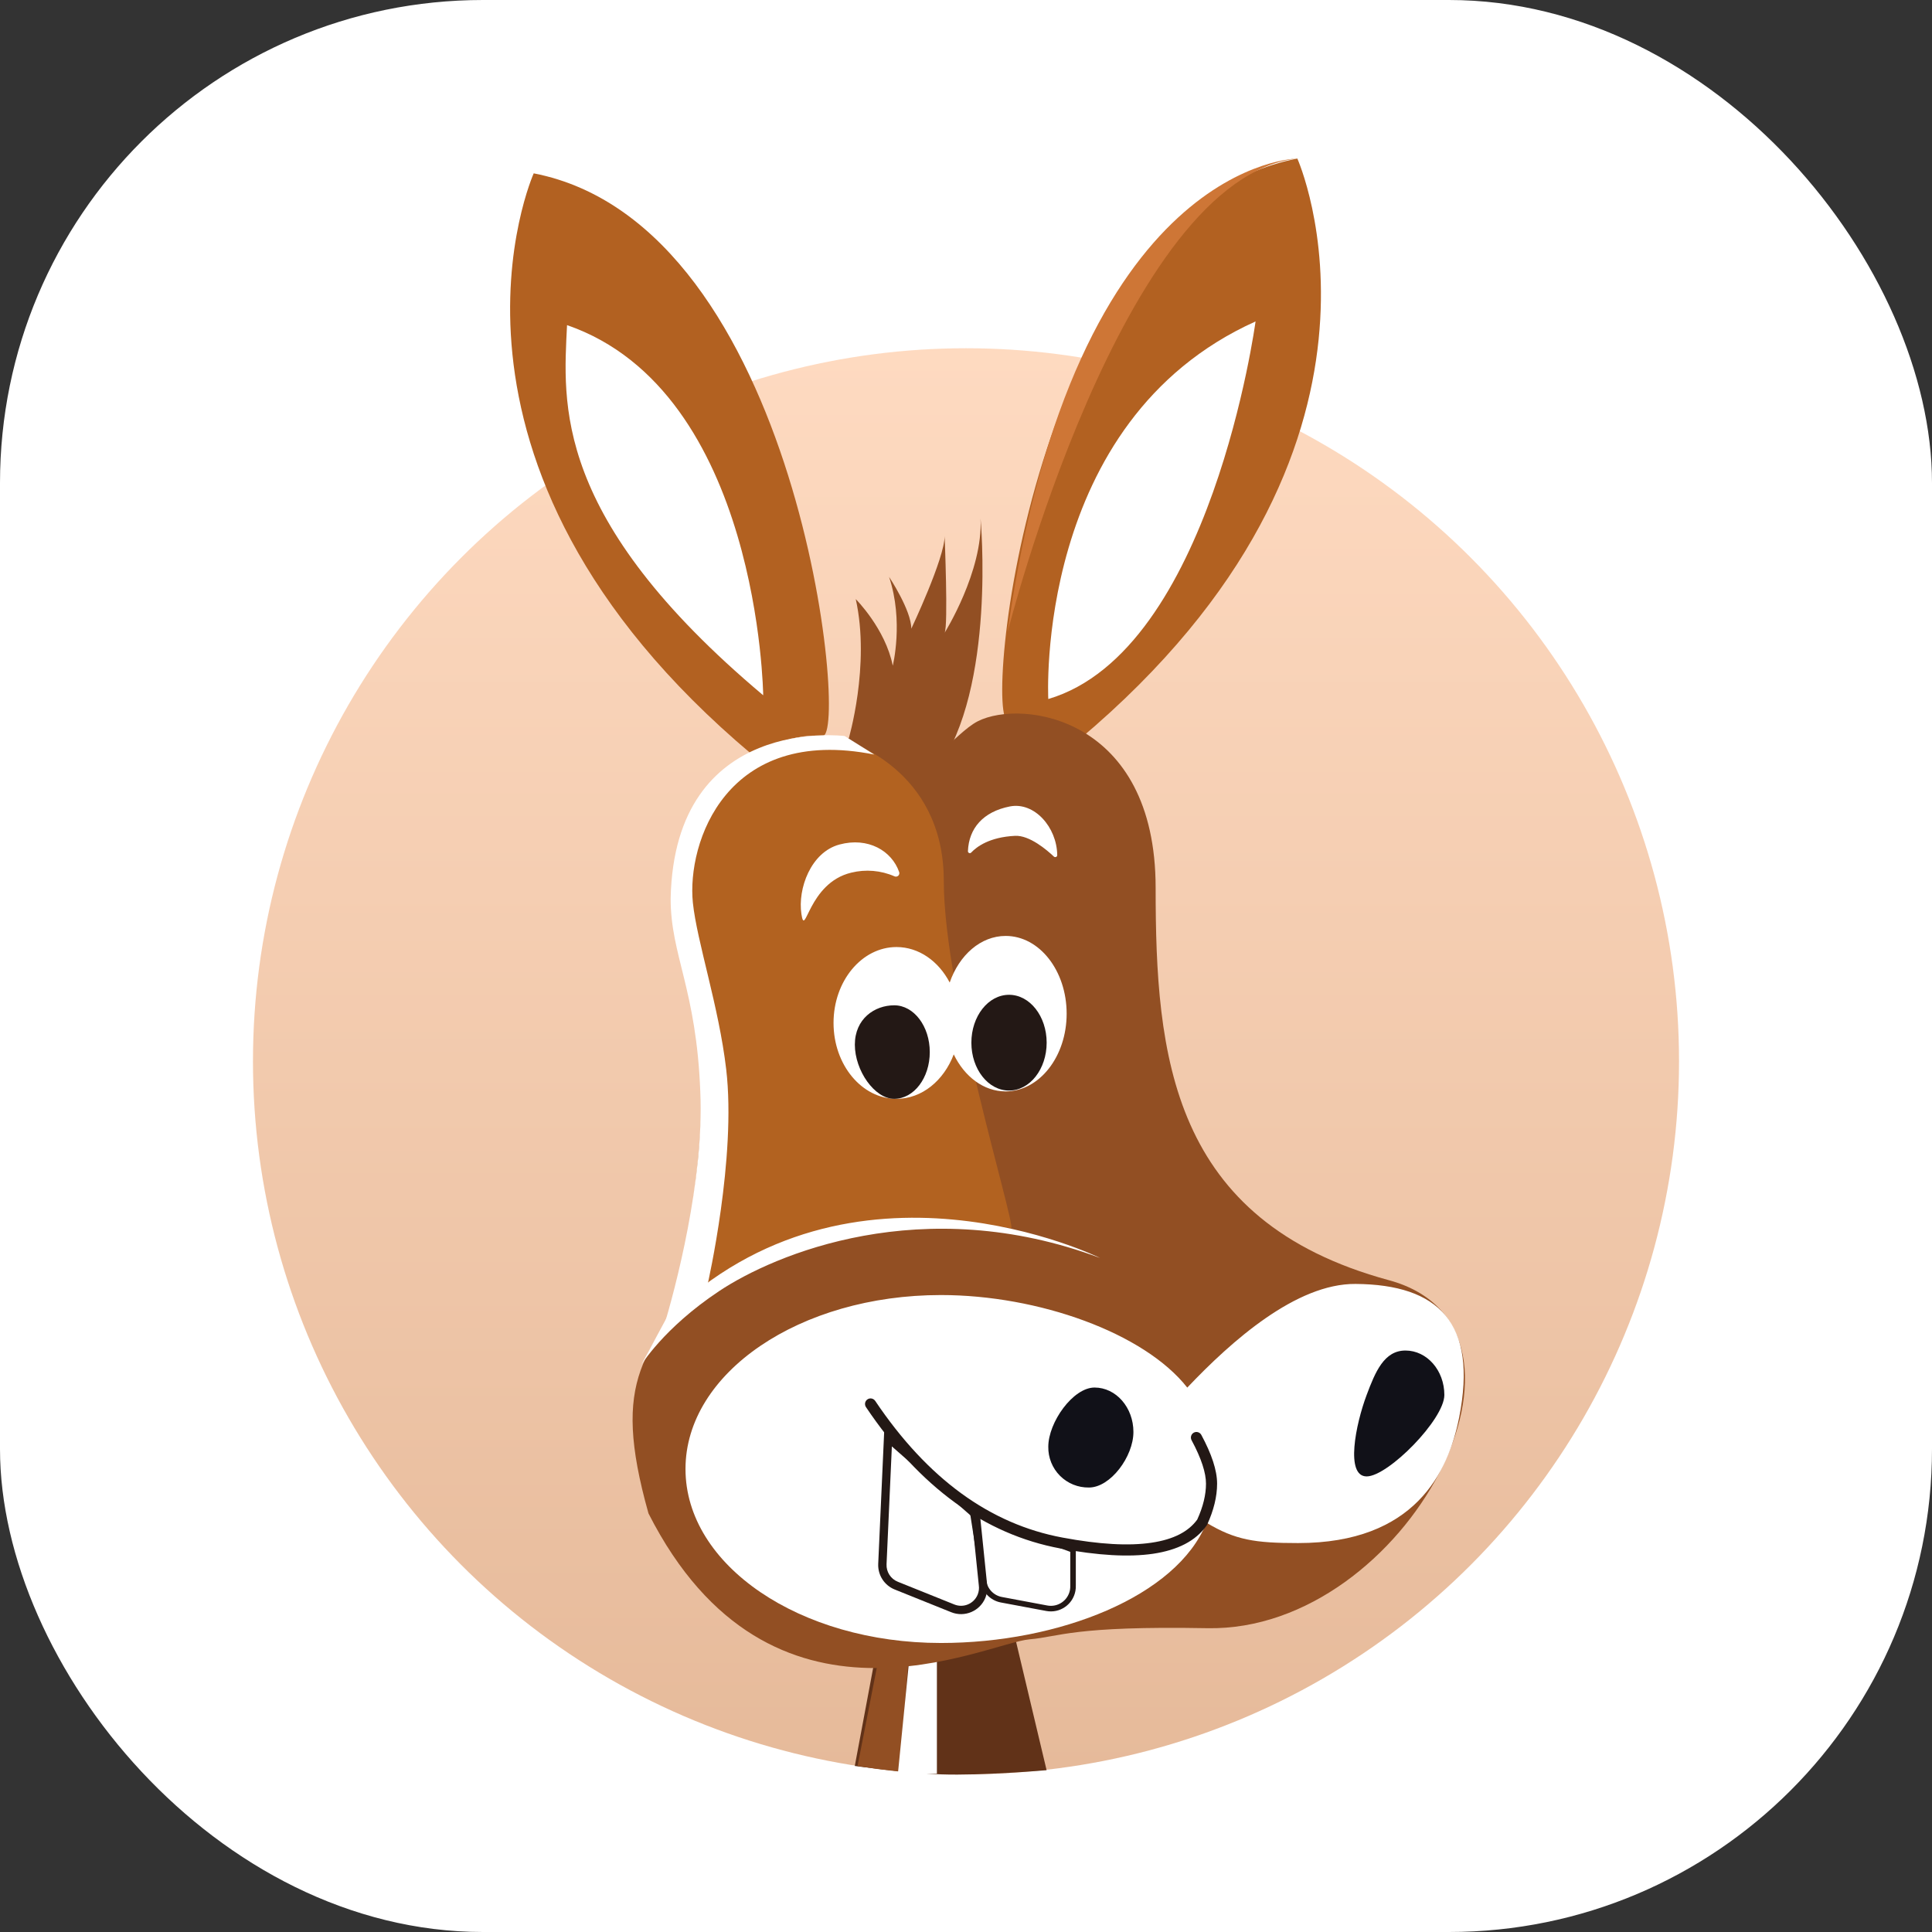 <svg width="32" height="32" viewBox="0 0 32 32" fill="none" xmlns="http://www.w3.org/2000/svg">
<rect x="0" y="0" width="32" height="32" fill="#333333" stroke="none"/>
<rect width="32" height="32" rx="8" fill="white"/>
<circle opacity="0.5" cx="16" cy="17.578" r="11.81" fill="url(#paint0_linear_1027_70)"/>
<path d="M17.335 29.32C17.335 29.32 16.269 29.413 15.586 29.389C15.026 29.369 14.158 29.25 14.158 29.25L14.872 25.436L16.427 25.5L17.335 29.32Z" fill="#613218"/>
<path d="M14.504 29.296C14.378 29.277 14.204 29.25 14.204 29.25L14.823 26.087H15.165L14.895 29.342C14.895 29.342 14.621 29.313 14.504 29.296Z" fill="#924F23"/>
<path d="M15.518 29.378H14.872L15.205 26.028L15.518 26.065V29.378Z" fill="white"/>
<path d="M8.84 2.871C8.84 2.871 6.694 7.654 12.457 12.498C12.457 12.498 13.071 12.13 13.622 12.191C14.066 12.24 13.255 3.729 8.84 2.871Z" fill="#B26121"/>
<path d="M21.488 2.626C21.488 2.626 23.634 7.409 17.871 12.252C17.871 12.252 17.485 11.823 16.706 11.946C16.265 12.015 17.074 3.484 21.488 2.626Z" fill="#B26121"/>
<path d="M9.392 5.385C9.33 6.672 9.14 8.573 12.641 11.516C12.641 11.516 12.58 6.488 9.392 5.385Z" fill="white"/>
<path d="M20.796 5.324C20.796 5.324 20.061 10.781 17.363 11.578C17.363 11.578 17.117 6.98 20.796 5.324Z" fill="white"/>
<path d="M21.488 2.626C21.506 2.626 17.792 2.626 16.688 10.474C16.688 10.474 18.589 2.933 21.488 2.626Z" fill="#CE7636"/>
<path d="M11.783 20.959C11.783 20.959 11.783 17.832 11.354 15.134C10.946 12.573 13.377 11.578 14.849 12.559C15.361 12.9 15.786 12.155 16.198 11.945C16.925 11.578 19.141 11.869 19.141 14.705C19.141 17.479 19.386 20.223 23.004 21.204C25.915 21.994 23.31 27.029 19.999 26.968C17.778 26.927 17.542 27.111 17.056 27.152C16.32 27.213 12.764 29.052 10.741 25.067C10.108 22.816 10.679 22.369 11.783 20.959Z" fill="#924F23"/>
<path d="M22.452 21.266C21.471 21.258 20.399 22.209 19.665 22.983C18.952 22.076 17.199 21.45 15.585 21.45C13.248 21.45 11.354 22.737 11.354 24.331C11.354 25.926 13.248 27.213 15.585 27.213C17.534 27.213 19.493 26.443 19.983 25.221C20.461 25.509 20.79 25.558 21.501 25.558C23.433 25.558 23.988 24.39 24.169 23.473C24.475 21.915 23.831 21.276 22.452 21.266Z" fill="white"/>
<path d="M18.773 23.718C18.773 24.125 18.393 24.638 18.037 24.638C17.857 24.641 17.684 24.571 17.557 24.444C17.43 24.317 17.36 24.143 17.363 23.963C17.363 23.557 17.773 22.982 18.129 22.982C18.485 22.982 18.773 23.312 18.773 23.718Z" fill="#111118"/>
<path d="M23.923 23.105C23.923 23.511 22.991 24.454 22.636 24.454C22.28 24.454 22.452 23.595 22.636 23.105C22.779 22.724 22.924 22.369 23.279 22.369C23.635 22.369 23.923 22.698 23.923 23.105Z" fill="#111118"/>
<path d="M14.052 12.253C14.052 12.253 14.419 11.026 14.174 9.923C14.174 9.923 14.665 10.413 14.787 11.026C14.787 11.026 14.971 10.291 14.726 9.555C14.726 9.555 15.094 10.107 15.094 10.413C15.094 10.413 15.646 9.248 15.646 8.88C15.646 8.88 15.707 10.364 15.646 10.481C15.646 10.481 16.285 9.46 16.241 8.588C16.241 8.588 16.504 11.394 15.523 12.743C15.523 12.743 14.849 12.866 14.052 12.253Z" fill="#924F23"/>
<path d="M14.008 12.269C14.008 12.269 15.632 12.721 15.632 14.589C15.632 16.456 16.812 20.23 16.75 20.346C16.75 20.346 13.255 19.61 11.108 21.818C11.108 21.818 11.967 18.568 11.476 16.422C11.063 14.613 11.071 12.325 14.008 12.269Z" fill="#B26220"/>
<path d="M16.657 15.502C16.242 15.502 15.887 15.82 15.73 16.274C15.546 15.921 15.22 15.686 14.849 15.686C14.273 15.686 13.806 16.249 13.806 16.943C13.806 17.637 14.273 18.2 14.849 18.2C15.27 18.2 15.632 17.898 15.797 17.464C15.974 17.832 16.293 18.077 16.655 18.077C17.214 18.077 17.667 17.501 17.667 16.79C17.667 16.078 17.216 15.502 16.657 15.502Z" fill="white"/>
<path d="M15.4 17.426C15.4 17.855 15.136 18.2 14.811 18.2C14.485 18.2 14.159 17.731 14.159 17.303C14.159 16.875 14.485 16.651 14.811 16.651C15.137 16.651 15.4 16.998 15.4 17.426Z" fill="#231815"/>
<path d="M16.713 18.063C17.057 18.063 17.336 17.708 17.336 17.27C17.336 16.832 17.057 16.477 16.713 16.477C16.368 16.477 16.089 16.832 16.089 17.27C16.089 17.708 16.368 18.063 16.713 18.063Z" fill="#231815"/>
<path d="M14.893 14.444C14.9 14.465 14.895 14.489 14.878 14.505C14.861 14.52 14.836 14.524 14.816 14.515C14.59 14.416 14.338 14.395 14.099 14.454C13.381 14.626 13.338 15.557 13.274 15.139C13.21 14.72 13.43 14.115 13.904 13.988C14.378 13.86 14.771 14.092 14.893 14.444Z" fill="white"/>
<path d="M17.511 14.163C17.511 14.177 17.504 14.188 17.492 14.194C17.48 14.199 17.466 14.197 17.456 14.188C17.34 14.078 17.052 13.832 16.813 13.844C16.384 13.865 16.174 14.028 16.086 14.121C16.077 14.131 16.063 14.134 16.051 14.128C16.039 14.123 16.031 14.111 16.032 14.098C16.047 13.721 16.282 13.444 16.728 13.357C17.131 13.279 17.505 13.699 17.511 14.163Z" fill="white"/>
<path d="M13.99 12.191C13.99 12.191 11.17 11.824 11.108 14.885C11.108 15.823 11.533 16.378 11.599 18.078C11.665 19.543 11.184 21.357 10.986 22.002L11.722 21.266C11.722 21.266 12.2 19.171 12.028 17.71C11.906 16.668 11.543 15.596 11.476 14.951C11.375 13.959 12.028 12.008 14.481 12.498L13.99 12.191Z" fill="white"/>
<path d="M18.221 20.836C18.221 20.836 14.113 18.813 11.047 21.817L10.618 22.614C10.618 22.614 10.986 22.001 11.906 21.388C12.825 20.775 15.278 19.733 18.221 20.836Z" fill="white"/>
<path fill-rule="evenodd" clip-rule="evenodd" d="M14.368 23.178C14.41 23.149 14.467 23.161 14.496 23.203C15.365 24.495 16.399 25.244 17.598 25.467C18.208 25.581 18.698 25.608 19.072 25.552C19.441 25.498 19.687 25.366 19.83 25.169C19.928 24.954 19.975 24.756 19.975 24.574C19.975 24.397 19.9 24.159 19.736 23.854C19.712 23.809 19.729 23.753 19.773 23.729C19.818 23.705 19.874 23.722 19.898 23.767C20.067 24.081 20.159 24.352 20.159 24.574C20.159 24.79 20.102 25.017 19.994 25.254L19.99 25.261L19.985 25.268C19.804 25.525 19.502 25.675 19.099 25.735C18.697 25.794 18.184 25.764 17.565 25.648C16.305 25.414 15.232 24.628 14.343 23.306C14.315 23.263 14.326 23.206 14.368 23.178Z" fill="#231815"/>
<path fill-rule="evenodd" clip-rule="evenodd" d="M14.647 23.664L16.227 25.049L16.349 26.239C16.36 26.314 16.35 26.391 16.322 26.462C16.232 26.685 15.978 26.794 15.754 26.703L14.819 26.327C14.647 26.258 14.538 26.088 14.546 25.903L14.647 23.664ZM14.772 23.957L14.684 25.909C14.678 26.035 14.753 26.152 14.871 26.199L15.806 26.575C15.959 26.637 16.132 26.563 16.194 26.41C16.213 26.361 16.22 26.309 16.212 26.257L16.212 26.256L16.095 25.118L14.772 23.957Z" fill="#231815"/>
<path fill-rule="evenodd" clip-rule="evenodd" d="M16.054 24.98L17.819 25.64V26.256C17.82 26.288 17.818 26.321 17.812 26.352C17.77 26.577 17.554 26.725 17.33 26.683L16.577 26.542C16.4 26.509 16.264 26.364 16.243 26.185L16.054 24.98ZM16.169 25.122L16.334 26.172L16.334 26.173C16.351 26.313 16.456 26.425 16.594 26.451L17.346 26.592C17.521 26.625 17.689 26.51 17.722 26.335C17.726 26.311 17.728 26.285 17.727 26.26L17.727 26.259V25.704L16.169 25.122Z" fill="#231815"/>
<defs>
<linearGradient id="paint0_linear_1027_70" x1="16" y1="5.768" x2="16" y2="29.388" gradientUnits="userSpaceOnUse">
<stop stop-color="#FEB683"/>
<stop offset="1" stop-color="#CE7636"/>
</linearGradient>
</defs>
</svg>
